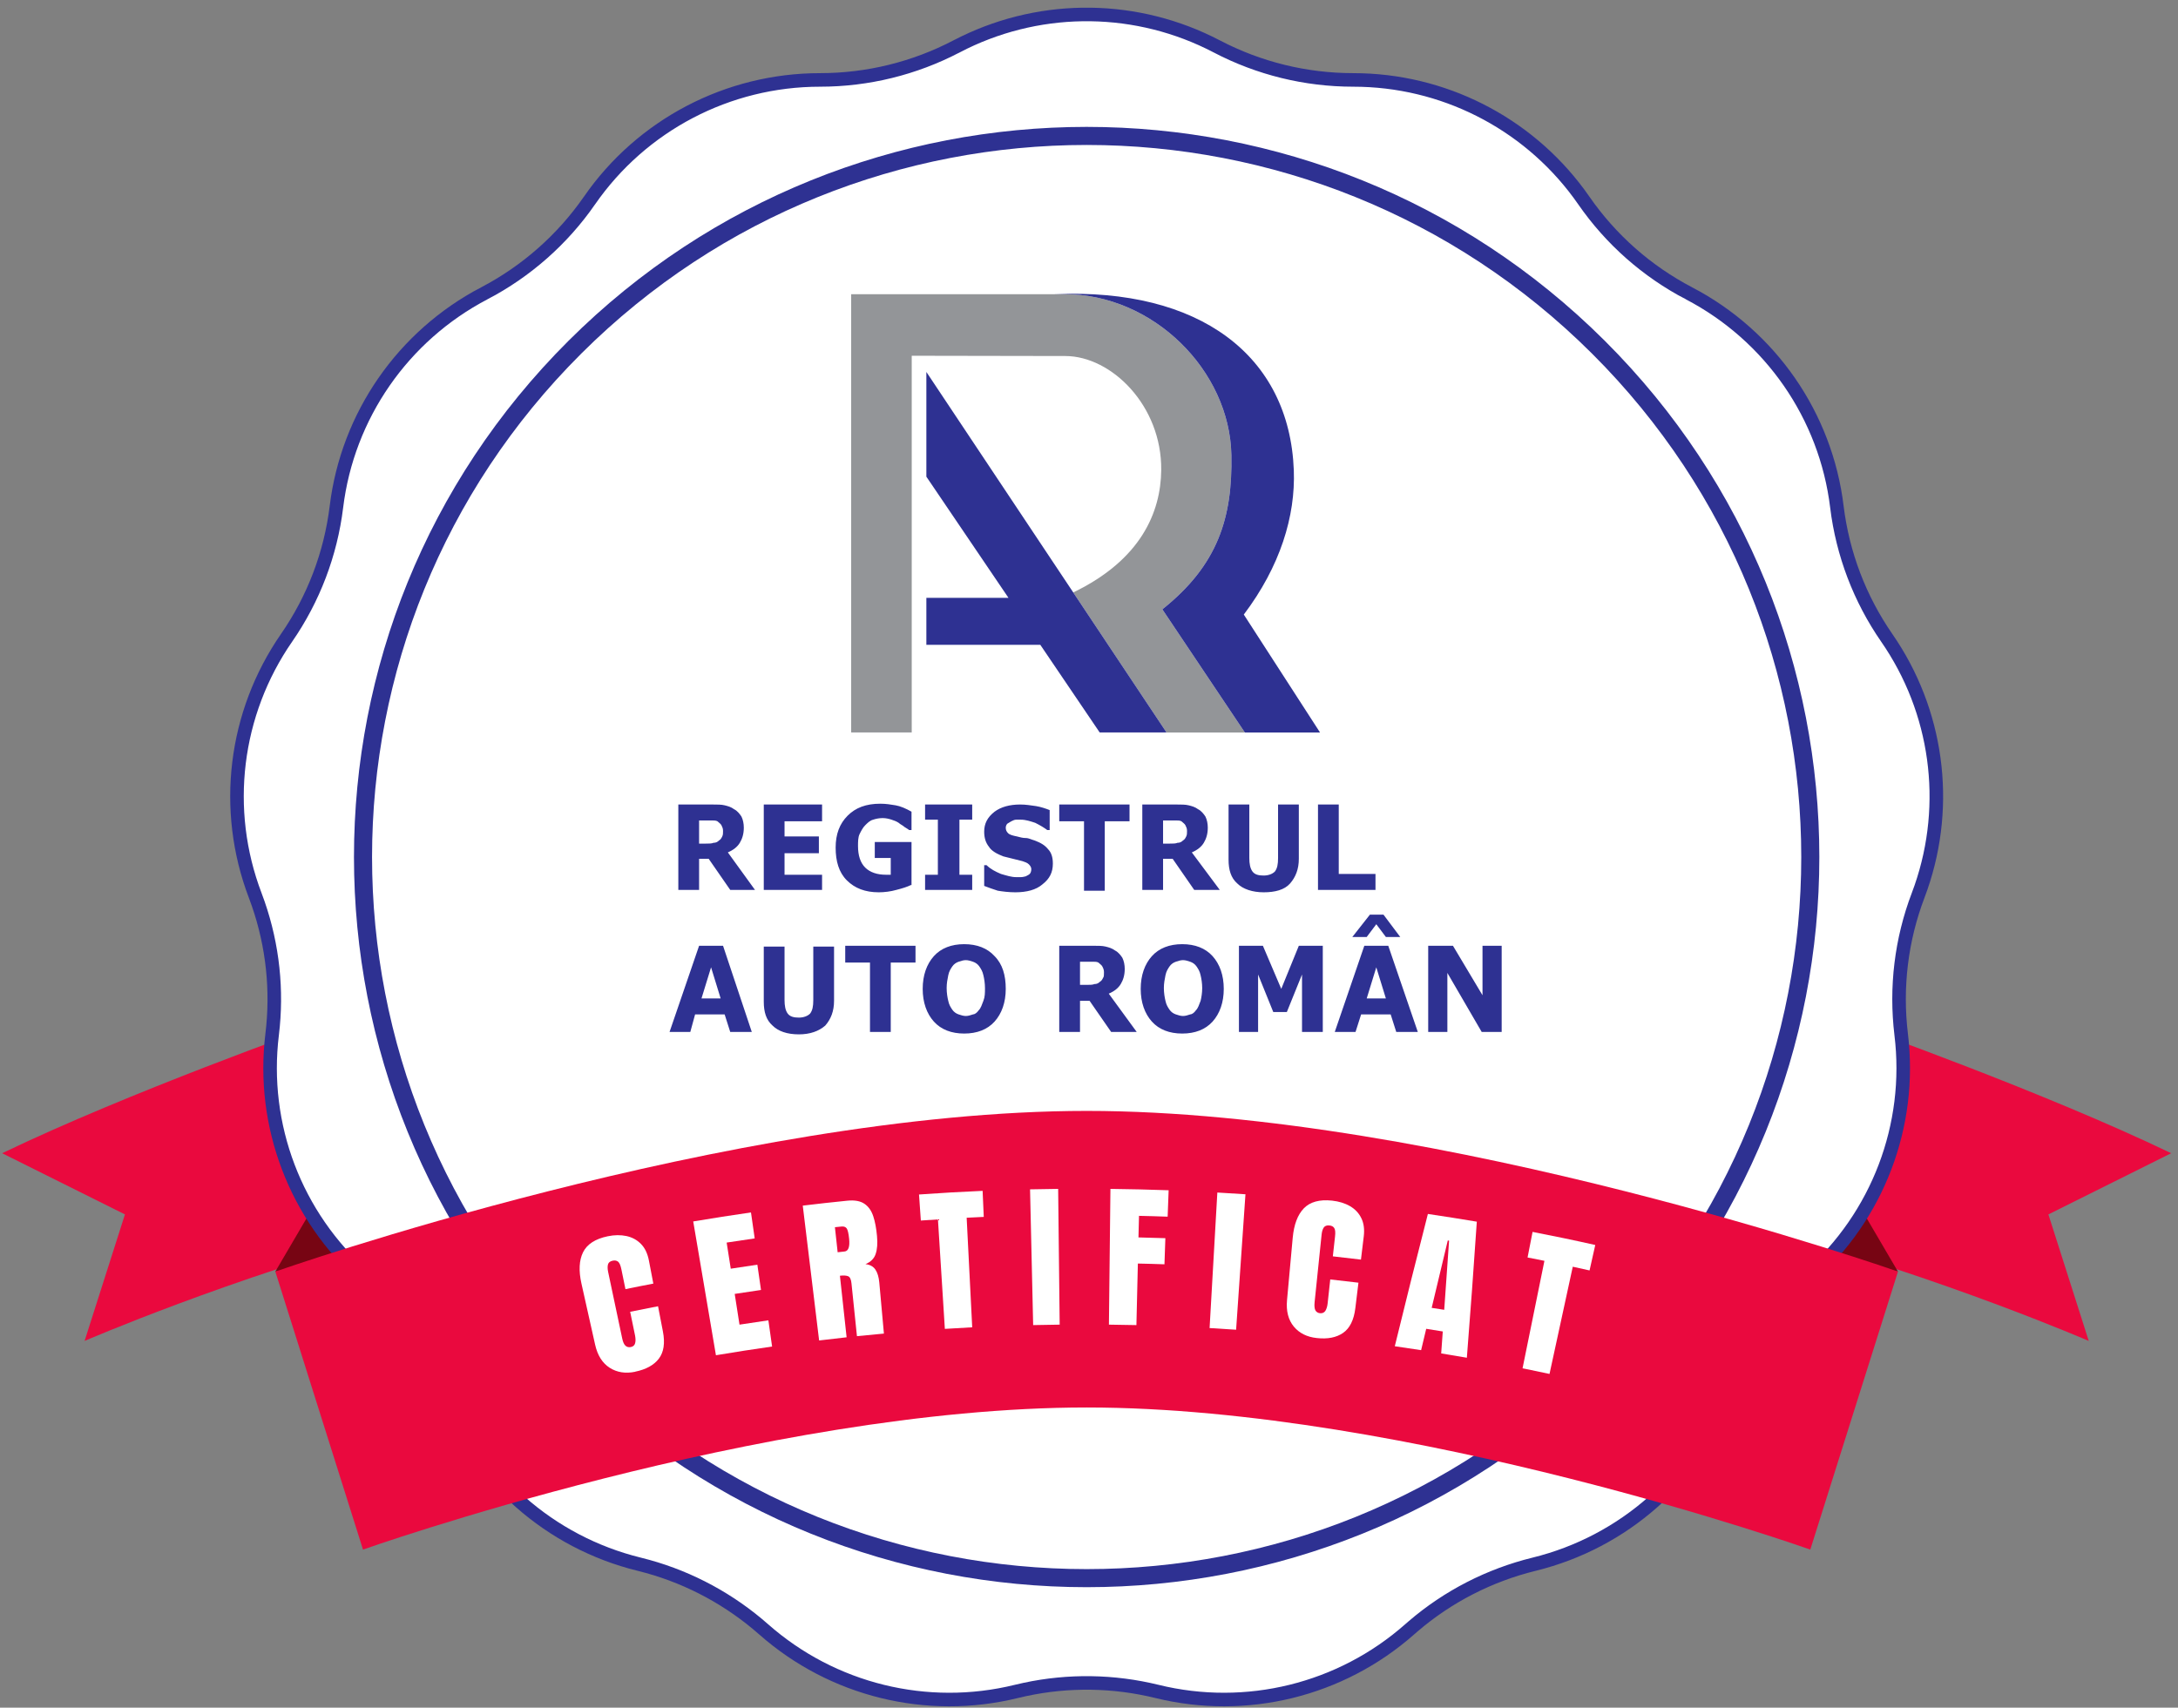 <svg width="241" height="189" viewBox="0 0 241 189" fill="none" xmlns="http://www.w3.org/2000/svg">
<rect x="0" y="0" width="241" height="189" fill="#808080" stroke="none"/>
<g clip-path="url(#clip0_712_32)">
<path d="M205.834 113.652C205.834 113.652 226.205 120.876 240.246 127.638L226.659 134.41L231.124 148.413C231.124 148.413 215.099 141.474 196.148 136.337L205.825 113.652H205.834Z" fill="#EA093E"/>
<path d="M210.012 140.737L206.573 134.87L197.09 133.203C197.09 133.203 198.553 139.044 199.141 139.195C199.73 139.337 210.004 140.737 210.004 140.737H210.012Z" fill="#770513"/>
<path d="M34.65 113.652C34.65 113.652 14.279 120.876 0.238 127.639L13.825 134.41L9.36 148.413C9.36 148.413 25.385 141.474 44.336 136.337L34.658 113.652H34.65Z" fill="#EA093E"/>
<path d="M30.465 140.737L33.904 134.87L43.387 133.203C43.387 133.203 41.924 139.044 41.336 139.195C40.747 139.337 30.473 140.737 30.473 140.737H30.465Z" fill="#770513"/>
<path d="M105.838 5.14C114.578 0.566 124.951 0.423 133.793 4.711L134.645 5.14C139.301 7.576 144.481 8.846 149.747 8.846C159.617 8.846 168.869 13.53 174.699 21.417L175.253 22.191C178.24 26.506 182.233 30.032 186.897 32.468V32.467C195.919 37.188 202.033 46.017 203.256 56.095V56.096C203.893 61.303 205.787 66.279 208.773 70.594C214.379 78.686 215.771 88.935 212.569 98.203L212.245 99.097C210.377 104.005 209.741 109.281 210.369 114.488V114.489C211.6 124.566 207.776 134.596 200.158 141.33C196.462 144.588 193.569 148.645 191.683 153.175L191.319 154.087C187.708 163.577 179.647 170.696 169.755 173.126C164.811 174.339 160.214 176.696 156.355 180.009L155.984 180.332C148.358 187.066 137.909 189.635 128.017 187.205H128.016C123.232 186.031 118.236 185.957 113.426 186.985L112.466 187.205C102.573 189.636 92.123 187.066 84.497 180.332L84.496 180.331C80.802 177.075 76.419 174.692 71.68 173.375L70.728 173.126C60.835 170.696 52.775 163.577 49.163 154.087C47.295 149.18 44.265 144.805 40.323 141.33H40.324C32.699 134.597 28.882 124.567 30.113 114.489C30.71 109.606 30.18 104.663 28.572 100.021L28.237 99.097C24.626 89.607 25.922 78.956 31.709 70.594C34.696 66.279 36.589 61.303 37.226 56.096C38.457 46.017 44.571 37.188 53.584 32.467L53.585 32.468C58.241 30.032 62.235 26.506 65.23 22.192V22.191C71.016 13.837 80.547 8.846 90.735 8.846C95.993 8.846 101.173 7.576 105.837 5.14H105.838Z" fill="white" stroke="#2E3192" stroke-width="1.5"/>
<path fill-rule="evenodd" clip-rule="evenodd" d="M102.534 73.014V82.715H92.539V30.915H116.681C125.435 30.536 135.173 32.519 140.743 39.898C143.4 43.418 144.642 47.604 144.81 51.978C145.032 57.773 142.924 63.376 139.627 68.073L149.089 82.715H120.812L114.24 73.014H102.534H102.534ZM102.534 64.525H108.488L102.534 55.735V64.525ZM104.39 41.028L119.311 63.431C123.681 60.992 126.795 57.331 126.847 52.011C126.876 49.119 125.831 46.301 123.902 44.142C122.408 42.471 120.195 41.056 117.887 41.052L104.39 41.028V41.028Z" fill="white"/>
<path fill-rule="evenodd" clip-rule="evenodd" d="M94.184 32.561H117.816C127.56 32.561 136.079 40.967 136.255 50.38C136.385 57.283 134.779 62.524 128.616 67.441L137.744 81.07H129.078L118.756 65.571C126.219 61.975 128.446 56.715 128.492 52.027C128.562 44.895 122.987 39.414 117.887 39.405L100.885 39.375V81.069H94.184V32.561H94.184Z" fill="#939598"/>
<path fill-rule="evenodd" clip-rule="evenodd" d="M116.715 32.561C132.712 31.857 142.676 39.329 143.163 52.042C143.358 57.139 141.647 62.696 137.629 68.019L146.063 81.07H137.744L128.616 67.441C134.779 62.524 136.384 57.283 136.255 50.38C136.079 40.967 127.561 32.561 117.816 32.561H116.715ZM102.504 41.167L129.079 81.069H121.684L115.112 71.368H102.504V66.17H111.591L102.504 52.757V41.167H102.504Z" fill="#2E3192"/>
<path d="M83.541 98.494H80.802L78.416 95.049H77.356V98.494H75.058V89.043H78.858C79.388 89.043 79.83 89.043 80.183 89.131C80.537 89.219 80.89 89.308 81.243 89.573C81.597 89.749 81.862 90.103 82.039 90.368C82.216 90.721 82.304 91.163 82.304 91.604C82.304 92.311 82.127 92.841 81.862 93.282C81.597 93.724 81.155 94.078 80.537 94.342L83.541 98.494ZM80.006 91.957C80.006 91.693 79.918 91.516 79.83 91.339C79.741 91.163 79.565 91.074 79.388 90.898C79.211 90.809 79.034 90.809 78.858 90.809C78.681 90.809 78.416 90.809 78.151 90.809H77.356V93.371H78.062C78.416 93.371 78.769 93.371 78.946 93.282C79.211 93.282 79.388 93.194 79.565 93.017C79.741 92.929 79.83 92.752 79.918 92.576C80.006 92.399 80.006 92.222 80.006 91.957ZM90.964 98.494H84.513V89.043H90.964V90.898H86.811V92.576H90.61V94.431H86.811V96.816H90.964V98.494ZM100.772 97.964C100.419 98.141 99.889 98.317 99.182 98.494C98.563 98.671 97.856 98.759 97.238 98.759C95.736 98.759 94.587 98.317 93.703 97.434C92.819 96.551 92.466 95.314 92.466 93.812C92.466 92.311 92.908 91.163 93.791 90.279C94.675 89.396 95.824 88.954 97.414 88.954C98.033 88.954 98.563 89.043 99.093 89.131C99.624 89.219 100.242 89.484 100.861 89.838V91.869H100.596C100.507 91.781 100.331 91.693 100.065 91.516C99.889 91.339 99.624 91.251 99.447 91.074C99.182 90.898 98.917 90.809 98.652 90.721C98.386 90.633 98.033 90.544 97.68 90.544C97.238 90.544 96.884 90.633 96.619 90.721C96.266 90.809 96.001 91.074 95.736 91.339C95.47 91.604 95.294 91.957 95.117 92.311C94.94 92.664 94.94 93.194 94.94 93.636C94.94 94.696 95.205 95.491 95.736 96.021C96.266 96.551 97.061 96.816 98.033 96.816C98.121 96.816 98.21 96.816 98.298 96.816C98.386 96.816 98.475 96.816 98.563 96.816V94.961H96.796V93.194H100.861V97.964H100.772ZM107.576 98.494H102.363V96.816H103.777V90.721H102.363V89.043H107.576V90.721H106.163V96.816H107.576V98.494ZM116.501 95.579C116.501 96.551 116.148 97.257 115.353 97.876C114.646 98.494 113.585 98.759 112.348 98.759C111.641 98.759 110.934 98.671 110.404 98.582C109.874 98.406 109.344 98.229 108.902 98.052V95.756H109.167C109.609 96.197 110.139 96.462 110.758 96.727C111.376 96.904 111.906 97.081 112.437 97.081C112.613 97.081 112.79 97.081 112.967 97.081C113.232 97.081 113.409 96.992 113.497 96.992C113.674 96.904 113.85 96.816 113.939 96.727C114.027 96.639 114.116 96.462 114.116 96.197C114.116 96.021 114.027 95.844 113.85 95.667C113.674 95.491 113.409 95.402 113.144 95.314C112.79 95.226 112.437 95.137 112.083 95.049C111.73 94.961 111.376 94.872 111.023 94.784C110.316 94.519 109.697 94.166 109.432 93.724C109.079 93.282 108.902 92.752 108.902 92.046C108.902 91.163 109.255 90.456 110.051 89.838C110.758 89.308 111.73 89.043 112.878 89.043C113.497 89.043 114.027 89.131 114.646 89.219C115.176 89.308 115.706 89.484 116.148 89.661V91.869H115.883C115.529 91.604 115.088 91.339 114.557 91.074C114.027 90.898 113.497 90.721 112.967 90.721C112.79 90.721 112.613 90.721 112.437 90.721C112.26 90.721 112.083 90.809 111.906 90.898C111.73 90.986 111.641 91.074 111.465 91.163C111.376 91.251 111.288 91.428 111.288 91.604C111.288 91.869 111.376 92.046 111.553 92.222C111.73 92.399 112.083 92.487 112.525 92.576C112.878 92.664 113.144 92.752 113.497 92.752C113.85 92.752 114.116 92.929 114.469 93.017C115.176 93.282 115.618 93.547 115.971 93.989C116.325 94.342 116.501 94.872 116.501 95.579ZM124.984 90.898H122.245V98.582H119.948V90.898H117.208V89.043H124.984V90.898ZM134.97 98.494H132.142L129.756 95.049H128.696V98.494H126.398V89.043H130.198C130.728 89.043 131.17 89.043 131.524 89.131C131.877 89.219 132.23 89.308 132.584 89.573C132.937 89.749 133.202 90.103 133.379 90.368C133.556 90.721 133.644 91.163 133.644 91.604C133.644 92.311 133.468 92.841 133.202 93.282C132.937 93.724 132.496 94.078 131.877 94.342L134.97 98.494ZM131.347 91.957C131.347 91.693 131.258 91.516 131.17 91.339C131.082 91.163 130.905 91.074 130.728 90.898C130.552 90.809 130.375 90.809 130.198 90.809C130.021 90.809 129.756 90.809 129.491 90.809H128.696V93.371H129.403C129.756 93.371 130.11 93.371 130.286 93.282C130.552 93.282 130.728 93.194 130.905 93.017C131.082 92.929 131.17 92.752 131.258 92.576C131.347 92.399 131.347 92.222 131.347 91.957ZM143.718 95.049C143.718 96.197 143.365 97.081 142.746 97.787C142.127 98.494 141.067 98.759 139.83 98.759C138.593 98.759 137.532 98.406 136.914 97.787C136.207 97.169 135.942 96.286 135.942 95.137V89.043H138.239V94.961C138.239 95.579 138.328 96.109 138.593 96.462C138.858 96.816 139.3 96.904 139.83 96.904C140.36 96.904 140.802 96.727 141.067 96.462C141.332 96.109 141.42 95.667 141.42 94.961V89.043H143.718V95.049ZM152.201 98.494H145.839V89.043H148.136V96.727H152.201V98.494ZM83.188 114.217H80.802L80.183 112.273H76.914L76.383 114.217H74.086L77.356 104.677H80.006L83.188 114.217ZM79.741 110.507L78.681 107.062L77.621 110.507H79.741ZM92.289 110.772C92.289 111.92 91.936 112.803 91.317 113.51C90.61 114.128 89.638 114.482 88.401 114.482C87.076 114.482 86.104 114.128 85.485 113.51C84.778 112.892 84.513 112.008 84.513 110.86V104.765H86.811V110.683C86.811 111.302 86.899 111.832 87.164 112.185C87.429 112.538 87.871 112.627 88.401 112.627C88.931 112.627 89.373 112.45 89.638 112.185C89.903 111.832 89.992 111.39 89.992 110.683V104.765H92.289V110.772ZM101.303 106.532H98.563V114.217H96.266V106.532H93.526V104.677H101.303V106.532ZM111.288 109.447C111.288 110.948 110.846 112.185 110.051 113.068C109.255 113.952 108.107 114.393 106.693 114.393C105.279 114.393 104.13 113.952 103.335 113.068C102.54 112.185 102.098 110.948 102.098 109.447C102.098 107.945 102.54 106.709 103.335 105.825C104.13 104.942 105.279 104.5 106.693 104.5C108.107 104.5 109.255 104.942 110.051 105.825C110.934 106.709 111.288 107.945 111.288 109.447ZM108.283 111.832C108.549 111.567 108.637 111.213 108.814 110.772C108.99 110.33 108.99 109.888 108.99 109.358C108.99 108.828 108.902 108.298 108.814 107.945C108.725 107.504 108.549 107.239 108.372 106.974C108.195 106.709 107.93 106.532 107.665 106.444C107.4 106.355 107.135 106.267 106.87 106.267C106.604 106.267 106.339 106.355 106.074 106.444C105.809 106.532 105.544 106.709 105.367 106.974C105.191 107.239 105.014 107.504 104.926 107.945C104.837 108.387 104.749 108.828 104.749 109.358C104.749 109.888 104.837 110.418 104.926 110.772C105.014 111.213 105.191 111.478 105.367 111.743C105.544 112.008 105.809 112.185 106.074 112.273C106.339 112.362 106.604 112.45 106.87 112.45C107.135 112.45 107.4 112.362 107.665 112.273C107.842 112.273 108.107 112.097 108.283 111.832ZM125.78 114.217H122.952L120.566 110.772H119.506V114.217H117.208V104.677H121.008C121.538 104.677 121.98 104.677 122.334 104.765C122.687 104.854 123.04 104.942 123.394 105.207C123.747 105.384 124.012 105.737 124.189 106.002C124.366 106.355 124.454 106.797 124.454 107.239C124.454 107.945 124.278 108.475 124.012 108.917C123.747 109.358 123.306 109.712 122.687 109.977L125.78 114.217ZM122.157 107.592C122.157 107.327 122.068 107.15 121.98 106.974C121.892 106.797 121.715 106.709 121.538 106.532C121.362 106.444 121.185 106.444 121.008 106.444C120.831 106.444 120.566 106.444 120.301 106.444H119.506V109.005H120.213C120.566 109.005 120.92 109.005 121.096 108.917C121.362 108.917 121.538 108.828 121.715 108.652C121.892 108.563 121.98 108.387 122.068 108.21C122.157 108.122 122.157 107.857 122.157 107.592ZM135.412 109.447C135.412 110.948 134.97 112.185 134.175 113.068C133.379 113.952 132.23 114.393 130.817 114.393C129.403 114.393 128.254 113.952 127.459 113.068C126.663 112.185 126.222 110.948 126.222 109.447C126.222 107.945 126.663 106.709 127.459 105.825C128.254 104.942 129.403 104.5 130.817 104.5C132.23 104.5 133.379 104.942 134.175 105.825C134.97 106.709 135.412 107.945 135.412 109.447ZM132.319 111.832C132.584 111.567 132.672 111.213 132.849 110.772C132.937 110.418 133.026 109.888 133.026 109.358C133.026 108.828 132.937 108.298 132.849 107.945C132.761 107.504 132.584 107.239 132.407 106.974C132.23 106.709 131.965 106.532 131.7 106.444C131.435 106.355 131.17 106.267 130.905 106.267C130.64 106.267 130.375 106.355 130.11 106.444C129.845 106.532 129.58 106.709 129.403 106.974C129.226 107.239 129.049 107.504 128.961 107.945C128.873 108.387 128.784 108.828 128.784 109.358C128.784 109.888 128.873 110.418 128.961 110.772C129.049 111.213 129.226 111.478 129.403 111.743C129.58 112.008 129.845 112.185 130.11 112.273C130.375 112.362 130.64 112.45 130.905 112.45C131.17 112.45 131.435 112.362 131.7 112.273C131.877 112.273 132.142 112.097 132.319 111.832ZM146.369 114.217H144.071V107.857L142.393 112.008H140.89L139.211 107.857V114.217H137.091V104.677H139.742L141.774 109.447L143.718 104.677H146.369V114.217ZM156.884 114.217H154.499L153.88 112.273H150.611L149.992 114.217H147.694L150.964 104.677H153.615L156.884 114.217ZM154.94 103.705H153.35L152.289 102.292L151.229 103.705H149.638L151.583 101.232H153.085L154.94 103.705ZM153.35 110.507L152.289 107.062L151.229 110.507H153.35ZM166.163 114.217H163.954L160.154 107.68V114.217H158.033V104.677H160.773L164.042 110.153V104.677H166.163V114.217Z" fill="#2E3192"/>
<path d="M176.86 151.292C208.131 120.123 208.131 69.589 176.86 38.42C145.59 7.252 94.891 7.252 63.62 38.42C32.35 69.589 32.35 120.123 63.62 151.292C94.891 182.461 145.59 182.461 176.86 151.292Z" stroke="#2E3192" stroke-width="2" stroke-miterlimit="10"/>
<path d="M120.24 122.954C81.044 122.954 30.465 140.737 30.465 140.737L40.167 171.508C40.167 171.508 84.475 155.779 120.24 155.779C156.005 155.779 200.313 171.508 200.313 171.508L210.015 140.737C210.015 140.737 159.436 122.954 120.24 122.954Z" fill="#EA093E"/>
<g clip-path="url(#clip1_712_32)">
<path d="M70.292 151.824C69.215 152.05 68.274 151.899 67.467 151.388C66.659 150.868 66.121 150.022 65.852 148.832C65.348 146.578 64.844 144.323 64.339 142.069C64.02 140.644 64.078 139.488 64.516 138.6C64.953 137.711 65.869 137.116 67.24 136.832C67.988 136.672 68.686 136.672 69.325 136.806C69.964 136.949 70.502 137.242 70.93 137.686C71.368 138.13 71.654 138.742 71.805 139.522C71.965 140.368 72.133 141.223 72.293 142.069C71.267 142.262 70.233 142.471 69.207 142.681C69.056 141.952 68.913 141.231 68.761 140.502C68.669 140.058 68.551 139.773 68.4 139.647C68.249 139.522 68.047 139.48 67.803 139.53C67.509 139.589 67.332 139.731 67.273 139.949C67.214 140.167 67.223 140.443 67.29 140.77C67.811 143.226 68.324 145.681 68.846 148.128C68.93 148.539 69.056 148.807 69.215 148.949C69.375 149.092 69.569 149.134 69.796 149.092C70.056 149.041 70.216 148.899 70.275 148.673C70.342 148.446 70.334 148.17 70.275 147.835C70.09 146.955 69.913 146.066 69.728 145.186C70.754 144.977 71.788 144.776 72.814 144.575C72.99 145.505 73.175 146.435 73.352 147.365C73.604 148.664 73.444 149.67 72.898 150.382C72.351 151.094 71.477 151.572 70.292 151.815V151.824Z" fill="white"/>
<path d="M79.221 150.005C78.38 145.069 77.548 140.125 76.707 135.189C78.834 134.829 80.961 134.502 83.097 134.192C83.231 135.147 83.374 136.111 83.509 137.066C82.475 137.217 81.44 137.368 80.406 137.527C80.558 138.491 80.709 139.454 80.86 140.418C81.844 140.267 82.828 140.116 83.803 139.974C83.938 140.904 84.072 141.843 84.207 142.773C83.231 142.915 82.264 143.058 81.297 143.209C81.474 144.34 81.651 145.471 81.827 146.611C82.895 146.443 83.954 146.284 85.022 146.133C85.157 147.097 85.299 148.069 85.434 149.033C83.357 149.326 81.289 149.653 79.221 149.997V150.005Z" fill="white"/>
<path d="M90.636 148.354C90.03 143.385 89.433 138.407 88.828 133.438C90.468 133.236 92.107 133.06 93.746 132.893C94.57 132.809 95.201 132.926 95.655 133.236C96.109 133.546 96.428 134.007 96.63 134.619C96.832 135.231 96.967 135.96 97.042 136.806C97.118 137.619 97.067 138.281 96.891 138.792C96.723 139.304 96.344 139.672 95.764 139.915C96.26 139.966 96.63 140.167 96.866 140.519C97.101 140.871 97.236 141.34 97.294 141.935C97.463 143.821 97.639 145.706 97.807 147.6C96.815 147.692 95.823 147.784 94.823 147.885C94.621 145.932 94.419 143.988 94.217 142.036C94.175 141.6 94.049 141.34 93.856 141.256C93.662 141.172 93.351 141.147 92.939 141.198C93.183 143.469 93.435 145.74 93.679 148.011C92.662 148.12 91.645 148.237 90.627 148.363L90.636 148.354ZM92.687 138.6C92.939 138.575 93.192 138.549 93.444 138.516C93.881 138.474 94.049 137.996 93.957 137.1C93.898 136.513 93.805 136.136 93.696 135.968C93.578 135.801 93.393 135.725 93.124 135.75C92.88 135.776 92.628 135.801 92.385 135.826C92.485 136.748 92.586 137.67 92.687 138.591V138.6Z" fill="white"/>
<path d="M104.55 147.08C104.298 143.041 104.037 139.002 103.785 134.963C103.154 135.005 102.524 135.047 101.893 135.088C101.826 134.125 101.759 133.169 101.691 132.206C104.037 132.038 106.383 131.904 108.728 131.803C108.771 132.767 108.813 133.723 108.855 134.686C108.224 134.711 107.593 134.745 106.963 134.778C107.165 138.818 107.375 142.865 107.577 146.904C106.568 146.955 105.559 147.013 104.542 147.08H104.55Z" fill="white"/>
<path d="M114.321 146.661C114.204 141.65 114.086 136.647 113.977 131.636C115.011 131.611 116.053 131.594 117.087 131.585C117.146 136.597 117.197 141.6 117.255 146.611C116.28 146.619 115.305 146.636 114.321 146.661Z" fill="white"/>
<path d="M122.704 146.611C122.763 141.6 122.813 136.597 122.872 131.586C125.024 131.611 127.168 131.661 129.312 131.737C129.278 132.709 129.245 133.689 129.203 134.661C128.143 134.619 127.092 134.594 126.033 134.569C126.016 135.365 125.991 136.161 125.974 136.957C126.966 136.983 127.958 137.008 128.95 137.041C128.917 138.005 128.883 138.969 128.85 139.932C127.866 139.899 126.891 139.865 125.907 139.849C125.857 142.12 125.798 144.391 125.747 146.662C124.73 146.636 123.713 146.62 122.695 146.611H122.704Z" fill="white"/>
<path d="M133.844 146.988C134.13 141.985 134.415 136.991 134.701 131.988C135.735 132.046 136.77 132.113 137.812 132.181C137.467 137.175 137.123 142.178 136.778 147.173C135.803 147.106 134.827 147.047 133.852 146.988H133.844Z" fill="white"/>
<path d="M145.707 148.094C144.614 147.977 143.774 147.558 143.16 146.821C142.554 146.083 142.302 145.111 142.412 143.896C142.622 141.591 142.832 139.295 143.042 136.991C143.177 135.541 143.58 134.46 144.27 133.739C144.959 133.027 146.002 132.734 147.397 132.884C148.154 132.968 148.818 133.169 149.381 133.496C149.945 133.823 150.365 134.267 150.634 134.829C150.911 135.39 150.996 136.06 150.903 136.84C150.802 137.695 150.693 138.558 150.592 139.412C149.558 139.287 148.515 139.169 147.481 139.052C147.565 138.315 147.641 137.577 147.725 136.848C147.776 136.404 147.75 136.094 147.641 135.926C147.54 135.759 147.364 135.658 147.103 135.633C146.809 135.6 146.598 135.683 146.472 135.868C146.346 136.06 146.271 136.32 146.237 136.655C145.976 139.153 145.716 141.642 145.463 144.139C145.421 144.55 145.455 144.851 145.556 145.036C145.665 145.22 145.833 145.32 146.06 145.346C146.321 145.371 146.514 145.287 146.649 145.094C146.775 144.893 146.859 144.633 146.901 144.298C147.002 143.401 147.094 142.505 147.195 141.608C148.238 141.725 149.272 141.843 150.315 141.968C150.197 142.907 150.088 143.854 149.97 144.793C149.81 146.1 149.356 147.013 148.616 147.524C147.876 148.036 146.91 148.228 145.707 148.094Z" fill="white"/>
<path d="M154.333 149.016C155.526 144.122 156.746 139.245 157.998 134.359C159.806 134.628 161.614 134.912 163.413 135.214C163.076 140.234 162.706 145.254 162.311 150.273C161.361 150.106 160.42 149.946 159.47 149.796C159.528 148.983 159.587 148.178 159.646 147.365C159.041 147.265 158.427 147.173 157.813 147.072C157.628 147.86 157.435 148.648 157.25 149.435C156.275 149.284 155.299 149.142 154.324 148.999L154.333 149.016ZM158.41 144.751C158.873 144.826 159.343 144.893 159.806 144.969C159.991 142.421 160.167 139.865 160.344 137.318C160.294 137.318 160.251 137.301 160.201 137.292C159.604 139.773 159.007 142.262 158.419 144.751H158.41Z" fill="white"/>
<path d="M168.473 151.446C169.28 147.483 170.087 143.51 170.894 139.547C170.272 139.421 169.65 139.295 169.028 139.178C169.213 138.231 169.397 137.292 169.582 136.345C171.903 136.798 174.215 137.276 176.519 137.795C176.308 138.734 176.098 139.672 175.888 140.611C175.266 140.477 174.652 140.334 174.03 140.2C173.172 144.156 172.315 148.111 171.457 152.067C170.465 151.849 169.465 151.648 168.473 151.446Z" fill="white"/>
</g>
</g>
<defs>
<clipPath id="clip0_712_32">
<rect width="240" height="188" fill="white" transform="translate(0.238 0.855)"/>
</clipPath>
<clipPath id="clip1_712_32">
<rect width="112.383" height="20.489" fill="white" transform="translate(64.137 131.586)"/>
</clipPath>
</defs>
</svg>
